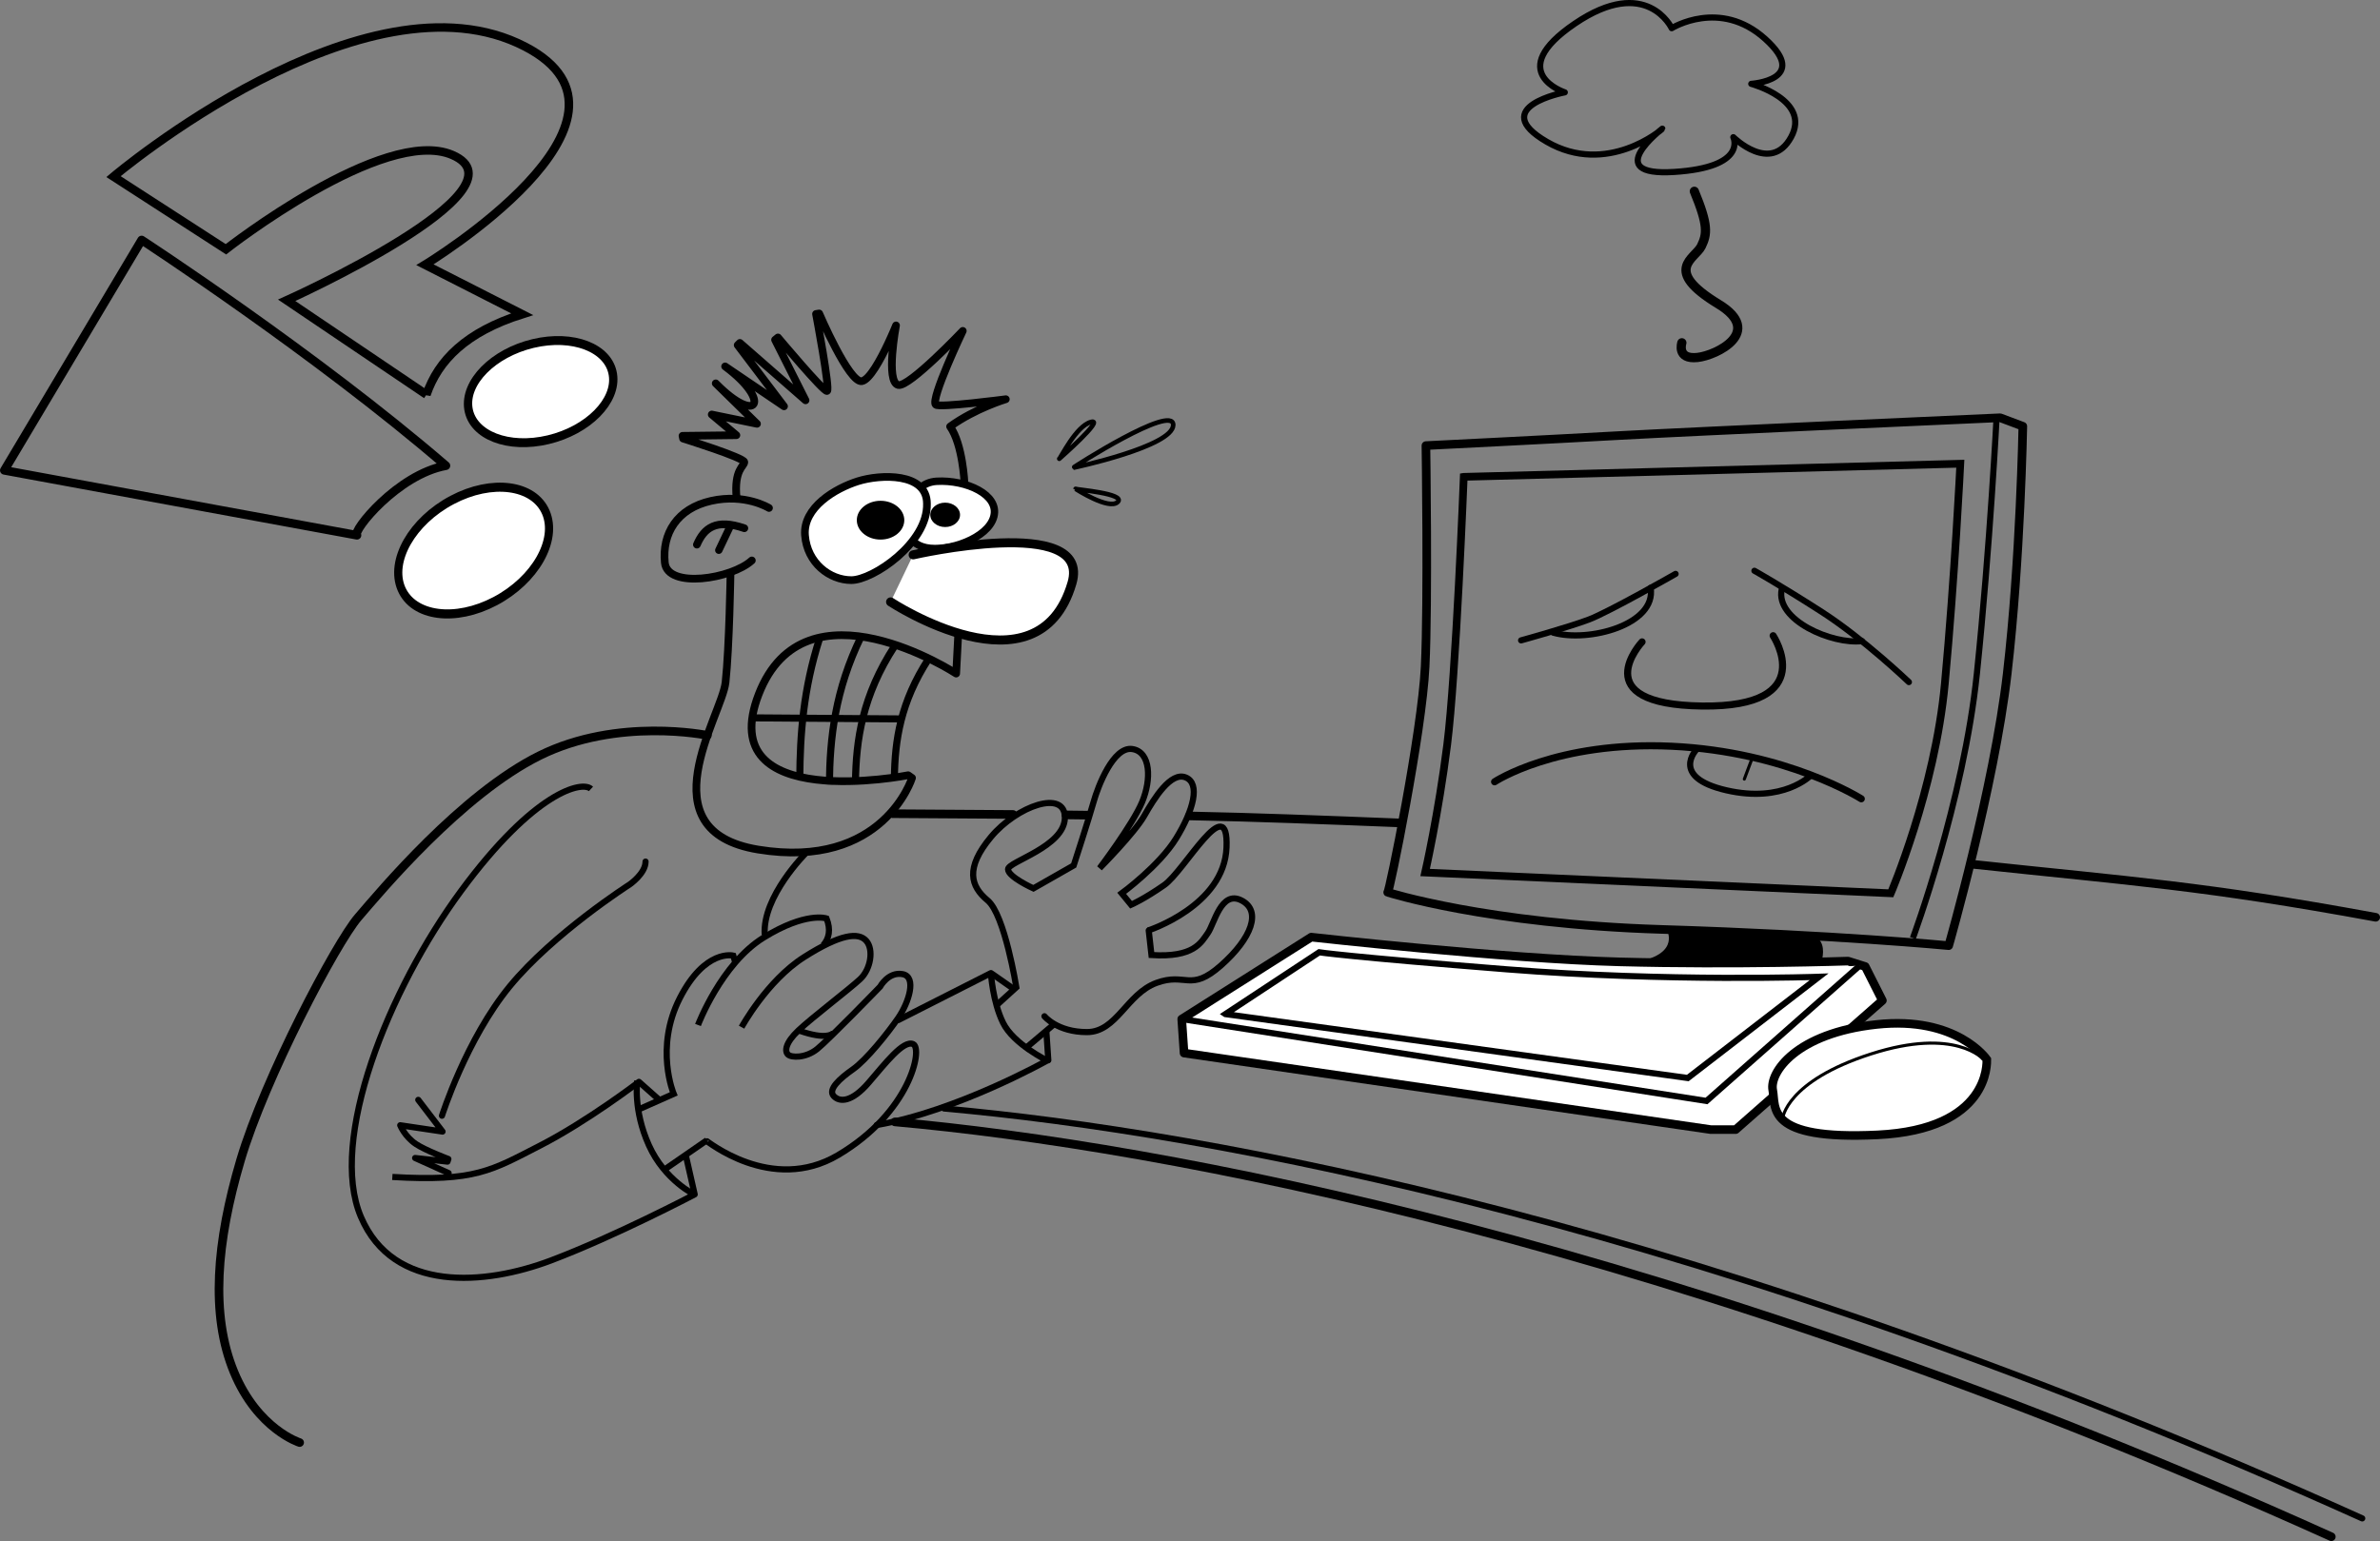 <?xml version="1.0" encoding="UTF-8" standalone="no"?>
<!-- Created with Inkscape (http://www.inkscape.org/) -->
<svg
    xmlns:inkscape="http://www.inkscape.org/namespaces/inkscape"
    xmlns:rdf="http://www.w3.org/1999/02/22-rdf-syntax-ns#"
    xmlns="http://www.w3.org/2000/svg"
    xmlns:cc="http://creativecommons.org/ns#"
    xmlns:dc="http://purl.org/dc/elements/1.1/"
    xmlns:sodipodi="http://sodipodi.sourceforge.net/DTD/sodipodi-0.dtd"
    id="svg2"
    sodipodi:docname="_svgclean2.svg"
    viewBox="0 0 627.48 406.37"
    sodipodi:version="0.32"
    version="1.1"
    inkscape:output_extension="org.inkscape.output.svg.inkscape"
    inkscape:version="0.48.3.1 r9886"
  >
  <rect x="0" y="0" width="627.48" height="406.37" fill="#808080" stroke="none"/>
  <sodipodi:namedview
      id="base"
      bordercolor="#666666"
      inkscape:pageshadow="2"
      inkscape:window-y="0"
      pagecolor="#ffffff"
      inkscape:window-maximized="0"
      inkscape:zoom="0.7"
      inkscape:window-x="0"
      inkscape:window-height="645"
      showgrid="false"
      borderopacity="1.0"
      inkscape:current-layer="layer2"
      inkscape:cx="417.57036"
      inkscape:cy="125.03331"
      inkscape:window-width="674"
      inkscape:pageopacity="0.0"
      inkscape:document-units="px"
  />
  <g
      id="layer2"
      inkscape:label="2"
      inkscape:groupmode="layer"
      transform="translate(-31.888 -248.35)"
    >
    <g
        id="g3319"
        inkscape:export-ydpi="121"
        inkscape:export-xdpi="121"
        inkscape:export-filename="C:\Documents and Settings\oscar\Escritorio\jhhhhhhh.png"
        transform="translate(-32.857,-31.429)"
      >
      <path
          id="path3275"
          style="fill-rule:evenodd;stroke:#000000;stroke-width:.811px;fill:#000000"
          inkscape:connector-curvature="0"
          d="m504.48 524.56s4.073 6.918-7.855 9.223c-11.928 2.306 1.164 3.747 1.164 3.747l45.67-1.15s4.655-9.223-2.327-9.8c-6.982-0.576-36.946-1.729-36.655-2.018z"
      />
      <path
          id="path3171"
          style="fill-rule:evenodd;stroke:#000000;stroke-width:1.962;fill:#ffffff"
          inkscape:connector-curvature="0"
          d="m303.48 417.58s-0.243 5.445 5.426 6.627 16.359-2.415 17.859-8.215c1.5-5.8-7.279-9.729-15.05-9.301-7.771 0.428-8.152 11.07-8.234 10.89z"
      />
      <path
          id="path3177"
          sodipodi:rx="7.6785712"
          sodipodi:ry="6.3392859"
          style="fill:#000000"
          sodipodi:type="arc"
          d="m306.61 482.27c0 3.501-3.438 6.339-7.679 6.339s-7.679-2.838-7.679-6.339 3.438-6.339 7.679-6.339 7.679 2.838 7.679 6.339z"
          transform="matrix(.511 0 0 .507 161.18 171.03)"
          sodipodi:cy="482.27289"
          sodipodi:cx="298.92856"
      />
      <path
          id="path3169"
          style="fill-rule:evenodd;stroke:#000000;stroke-width:2.027;fill:#ffffff"
          inkscape:connector-curvature="0"
          d="m309.13 412.58c0-8.215-12.218-7.782-18.182-5.909-5.964 1.873-14.546 6.918-13.964 14.268 0.582 7.35 6.546 11.818 12.218 11.818 5.673 0 20.219-9.8 19.928-20.176z"
      />
      <path
          id="path3175"
          sodipodi:rx="7.6785712"
          sodipodi:ry="6.3392859"
          style="fill:#000000"
          sodipodi:type="arc"
          d="m306.61 482.27c0 3.501-3.438 6.339-7.679 6.339s-7.679-2.838-7.679-6.339 3.438-6.339 7.679-6.339 7.679 2.838 7.679 6.339z"
          transform="matrix(.815 0 0 .807 53.271 27.758)"
          sodipodi:cy="482.27289"
          sodipodi:cx="298.92856"
      />
      <path
          id="path2397"
          inkscape:connector-curvature="0"
          sodipodi:nodetypes="csc"
          style="stroke-linejoin:round;fill-rule:evenodd;stroke:#000000;stroke-linecap:round;stroke-width:2.386;fill:#ffffff"
          d="m299.55 438.5s38.886 25.621 47.815-4.964c5.336-18.276-41.864-7.446-41.864-7.446"
      />
      <path
          id="path3199"
          inkscape:connector-curvature="0"
          sodipodi:nodetypes="cccscscssccscccccccccccccss"
          style="stroke-linejoin:round;stroke:#000000;stroke-width:2.027;stroke-linecap:round;fill:none"
          d="m319.02 407.1s-0.436-10.088-3.782-14.844c6.546-4.756 14.691-7.206 14.691-7.206s-17.6 2.306-18.473 1.441c-1.455-1.441 7.127-19.456 7.127-19.456s-14.186 14.94-17.019 14.268c-3.391-0.805-0.582-15.709-0.582-15.709s-0.862 2.147-2.113 4.801c-1.957 4.153-4.864 9.547-6.905 9.898-3.345 0.576-11.243-17.853-11.243-17.853l-0.83 0.127s3.782 20.032 2.909 20.32c-0.873 0.288-12.946-14.123-12.946-14.123l-0.763 0.626 8.036 15.947-17.31-15.132-0.582 0.576 12.218 16.141-15.532-10.52c12.385 9.202 8.55 15.665-2.473 4.468l10.877 10.665-11.928-2.45 6.491 5.452-14.2 0.169 0.145 0.721s16.146 5.044 16.146 6.197-2.764 1.873-2.036 9.512"
      />
      <path
          id="path3201"
          inkscape:connector-curvature="0"
          sodipodi:nodetypes="cssc"
          style="stroke-linejoin:round;stroke:#000000;stroke-width:2.027;stroke-linecap:round;fill:none"
          d="m267.49 413.73s-6.246-3.891-15.263-1.873c-9.018 2.018-12.954 8.673-12.202 16.285 0.688 6.964 17.599 4.318 22.941-0.576"
      />
      <path
          id="path3203"
          inkscape:connector-curvature="0"
          sodipodi:nodetypes="cc"
          style="stroke-linejoin:round;stroke:#000000;stroke-width:2.027;stroke-linecap:round;fill:none"
          d="m260.99 419.07c-7.458-2.556-10.587-0.108-12.509 4.324"
      />
      <path
          id="path3205"
          style="stroke-linejoin:round;stroke:#000000;stroke-width:1.954;stroke-linecap:round;fill:none"
          inkscape:connector-curvature="0"
          d="m257.24 418.6-2.983 6.27"
      />
      <path
          id="path3207"
          inkscape:connector-curvature="0"
          sodipodi:nodetypes="ccsccssc"
          style="stroke-linejoin:round;stroke:#000000;stroke-width:2.027;fill:none"
          d="m317.42 446.3-0.582 11.097s-39.856-26.085-52.074 5.476 39.419 21.329 39.419 21.329l1.018 0.721s-7.571 24.291-40.583 18.879c-30.011-4.92-9.539-35.32-8.582-44.1 1.01-9.26 1.309-28.823 1.309-28.823"
      />
      <path
          id="path3209"
          inkscape:connector-curvature="0"
          sodipodi:nodetypes="cc"
          style="stroke:#000000;stroke-width:1.865;fill:none"
          d="m309.57 453.51c-7.417 11.392-8.903 21.548-9.018 31.417"
      />
      <path
          id="path3211"
          style="stroke:#000000;stroke-width:1.865;fill:none"
          inkscape:connector-curvature="0"
          d="m302.73 469.36-40.146-0.288"
      />
      <path
          id="path3215"
          inkscape:connector-curvature="0"
          sodipodi:nodetypes="cc"
          style="stroke:#000000;stroke-width:1.865;fill:none"
          d="m300.64 450.11c-8.514 13.074-10.221 24.728-10.353 36.054"
      />
      <path
          id="path3217"
          inkscape:connector-curvature="0"
          sodipodi:nodetypes="cc"
          style="stroke:#000000;stroke-width:1.865;fill:none"
          d="m291.79 447.63c-6.889 14.141-8.27 26.746-8.377 38.996"
      />
      <path
          id="path3219"
          inkscape:connector-curvature="0"
          sodipodi:nodetypes="cc"
          style="stroke:#000000;stroke-width:1.865;fill:none"
          d="m280.84 448.11c-4.304 13.377-5.167 25.302-5.233 36.891"
      />
      <path
          id="path3221"
          style="stroke-linejoin:round;stroke:#000000;stroke-width:2.27;stroke-linecap:round;fill:none"
          inkscape:connector-curvature="0"
          d="m251.24 473.69s-23.564-4.9-44.219 5.332-42.037 35.885-47.856 42.658c-5.818 6.774-24.582 42.37-30.983 63.988-6.4 21.617-8 40.785-1.746 55.917s17.31 18.591 17.31 18.591"
      />
      <path
          id="path3223"
          style="stroke-linejoin:round;stroke:#000000;stroke-width:1.622;fill:none"
          inkscape:connector-curvature="0"
          d="m220.55 487.81c-2.327-2.162-14.837 0.576-34.183 26.806-19.346 26.229-35.055 65.861-26.473 86.037s32.874 18.015 50.038 11.529c17.164-6.485 37.965-17.438 37.965-17.438l-2.327-10.232"
      />
      <path
          id="path3225"
          inkscape:connector-curvature="0"
          sodipodi:nodetypes="ccss"
          style="stroke-linejoin:round;stroke:#000000;stroke-width:1.622;fill:none"
          d="m238.73 569.96-5.527-4.9s-13.528 10.376-26.182 16.862c-12.655 6.485-17.019 9.512-38.837 8.215"
      />
      <path
          id="path3227"
          inkscape:connector-curvature="0"
          sodipodi:nodetypes="ccccsccc"
          style="stroke-linejoin:round;stroke:#000000;stroke-width:1.622;stroke-linecap:round;fill:none"
          d="m183.02 589.12-8.83-3.983 8.539 0.956 0.223-0.693s-6.071-2.289-8.514-3.919c-2.987-1.993-4.176-4.977-4.176-4.977l11.158 1.663-6.4-8.359"
      />
      <path
          id="path3229"
          inkscape:connector-curvature="0"
          sodipodi:nodetypes="cscs"
          style="stroke-linejoin:round;stroke:#000000;stroke-width:1.622;stroke-linecap:round;fill:none"
          d="m181.27 573.99s6.4-20.176 17.891-34.156c11.491-13.979 31.564-26.806 31.564-26.806s4.218-2.882 4.218-6.053"
      />
      <path
          id="path3231"
          style="stroke:#000000;stroke-width:1.622;fill:none"
          inkscape:connector-curvature="0"
          d="m248.04 594.89s-8-3.747-12.218-13.115c-4.218-9.368-3.055-17.006-3.055-17.006"
      />
      <path
          id="path3233"
          style="stroke:#000000;stroke-width:1.622;fill:none"
          inkscape:connector-curvature="0"
          d="m240.04 588.11 11.055-7.638"
      />
      <path
          id="path3235"
          style="stroke:#000000;stroke-width:1.622;fill:none"
          inkscape:connector-curvature="0"
          d="m232.62 572.55 9.746-4.324s-5.091-12.106 1.6-25.22c6.691-13.115 14.109-11.241 14.109-11.241l0.582 2.018"
      />
      <path
          id="path3237"
          inkscape:connector-curvature="0"
          sodipodi:nodetypes="cscc"
          style="stroke:#000000;stroke-width:1.622;fill:none"
          d="m248.77 550.07s6.109-16.141 17.31-23.059c11.2-6.918 16.582-5.044 16.582-5.044 1.157 2.969 0.683 5.245-0.873 7.062"
      />
      <path
          id="path3239"
          inkscape:connector-curvature="0"
          sodipodi:nodetypes="csssssscsssssssc"
          style="stroke:#000000;stroke-width:1.622;fill:none"
          d="m260.26 550.64s6.691-12.25 16.437-18.447c9.746-6.197 14.4-6.629 16.437-4.324 2.036 2.306 1.164 7.494-1.6 10.088-2.764 2.594-12.8 10.232-16.291 13.547-3.491 3.315-3.636 5.476-2.764 6.341 0.873 0.865 4.655 1.009 7.709-1.441s16.582-16.429 16.582-16.429 2.182-4.035 5.964-3.315c3.782 0.721 1.6 7.494-1.164 11.529-2.764 4.035-8.437 11.097-11.928 13.547-3.491 2.45-6.691 5.332-5.091 7.062 1.6 1.729 4.8 1.585 9.164-3.459 4.364-5.044 9.164-11.385 11.782-10.232 2.618 1.153-0.8 18.023-19.782 29.256-17.6 10.415-34.764-3.971-34.764-3.747"
      />
      <path
          id="path3241"
          inkscape:connector-curvature="0"
          sodipodi:nodetypes="cs"
          style="stroke:#000000;stroke-width:1.622;fill:none"
          d="m277.28 504.67s-11.637 11.529-10.909 21.617"
      />
      <path
          id="path3243"
          inkscape:connector-curvature="0"
          sodipodi:nodetypes="ccscs"
          style="stroke-linejoin:round;stroke:#000000;stroke-width:1.622;stroke-linecap:round;fill:none"
          d="m301.57 548.77 24.43-12.39s0.436 7.494 3.2 13.115c2.764 5.62 11.637 9.944 11.637 9.944s-23.855 13.403-44.947 17.006"
      />
      <path
          id="path3245"
          inkscape:connector-curvature="0"
          sodipodi:nodetypes="cs"
          style="stroke:#000000;stroke-width:1.576;stroke-linecap:round;fill:none"
          d="m284.14 552.38s-1.591 1.643-8.483-0.747"
      />
      <path
          id="path3247"
          inkscape:connector-curvature="0"
          sodipodi:nodetypes="cc"
          style="stroke:#000000;stroke-width:1.622;fill:none"
          d="m334.88 556.41 7.855-6.629"
      />
      <path
          id="path3249"
          inkscape:connector-curvature="0"
          sodipodi:nodetypes="cssssssc"
          style="stroke:#000000;stroke-width:1.622;stroke-linecap:round;fill:none"
          d="m340.11 547.76s3.345 4.179 11.2 4.179c7.855 0 10.473-10.088 18.328-12.97 7.855-2.882 8.873 2.594 17.019-4.612 8.146-7.206 10.764-14.412 5.382-17.15-5.382-2.738-7.127 6.197-8.873 8.647s-3.636 6.485-14.837 5.765l-0.727-6.485"
      />
      <path
          id="path3251"
          style="stroke:#000000;stroke-width:1.622;fill:none"
          inkscape:connector-curvature="0"
          d="m367.46 525.14s20.073-6.485 20.655-21.906c0.582-15.42-11.055 6.197-16.437 9.944s-8.727 5.188-8.727 5.188l-2.473-3.026s9.891-7.206 14.4-14.556c4.509-7.35 6.4-14.412 2.473-15.997-3.927-1.585-8.291 5.476-10.909 10.088-2.618 4.612-11.782 13.835-11.782 13.835s8.727-11.529 11.2-17.438c2.473-5.909 2.327-13.259-2.618-13.979-4.946-0.721-9.018 9.8-10.182 13.979-1.164 4.179-5.237 16.717-5.237 16.717l-10.618 6.053s-6.691-3.026-6.691-5.044c0-2.018 14.837-5.909 14.982-13.547 0.145-7.638-12.655-3.171-19.491 5.044-6.837 8.215-5.382 12.97-0.873 16.717s7.564 22.914 7.564 22.914l-5.237 4.756"
      />
      <path
          id="path3253"
          inkscape:connector-curvature="0"
          sodipodi:nodetypes="cc"
          style="stroke:#000000;stroke-width:1.622;stroke-linecap:round;fill:none"
          d="m341.13 559.36-0.509-7.494"
      />
      <path
          id="path3255"
          inkscape:connector-curvature="0"
          sodipodi:nodetypes="cc"
          style="stroke:#000000;stroke-width:1.622;stroke-linecap:round;fill:none"
          d="m326.44 536.67 5.455 3.819"
      />
      <path
          id="path3257"
          style="stroke-linejoin:round;fill-rule:evenodd;stroke:#000000;stroke-width:2.27;fill:#ffffff"
          inkscape:connector-curvature="0"
          d="m376.92 557.47-0.617-8.968 34.148-21.604s50.81 5.707 81.255 6.522c30.445 0.815 60.273-0.204 60.273-0.204l4.526 1.427 4.526 8.968-38.673 34.036h-6.583l-138.85-20.177z"
      />
      <path
          id="path3259"
          style="stroke-linejoin:round;stroke:#000000;stroke-width:2.27;fill:none"
          inkscape:connector-curvature="0"
          d="m430.61 515.08s26.125 8.356 72.204 9.783 75.701 4.28 75.701 4.28 11.931-41.577 15.428-71.742c3.497-30.164 4.114-65.22 4.114-65.22l-5.966-2.242s-82.284 3.669-100.39 4.688c-18.102 1.019-51.016 2.65-51.016 2.65s0.617 40.966-0.206 58.29c-0.823 17.324-9.463 59.717-9.874 59.513z"
      />
      <path
          id="path3261"
          style="stroke:#000000;stroke-width:2.027;fill:none"
          inkscape:connector-curvature="0"
          d="m450.66 405.52s-2.036 52.17-4.364 70.617-5.818 33.723-5.818 33.723l122.77 5.476s11.637-27.094 14.255-55.341c2.618-28.247 4.073-57.935 4.073-57.935l-130.91 3.459z"
      />
      <path
          id="path3263"
          style="stroke:#000000;stroke-width:1.622;fill:none"
          inkscape:connector-curvature="0"
          d="m569.07 527.15s13.382-36.029 16.873-69.752 5.237-68.311 5.237-68.311"
      />
      <path
          id="path3265"
          style="fill-rule:evenodd;stroke:#000000;stroke-width:1.622;fill:#ffffff"
          inkscape:connector-curvature="0"
          d="m555.1 534.36-40.44 35.74-138.47-21.62"
      />
      <path
          id="path3269"
          style="fill-rule:evenodd;stroke:#000000;stroke-width:1.622;fill:#ffffff"
          inkscape:connector-curvature="0"
          d="m387.82 547.19 121.9 16.859 34.621-26.694s-39.858 1.405-82.335-1.967-49.459-4.496-49.459-4.496l-24.73 16.297z"
      />
      <path
          id="path3271"
          style="fill-rule:evenodd;stroke:#000000;stroke-width:2.27;fill:#ffffff"
          inkscape:connector-curvature="0"
          d="m588.56 559.15s-7.855-11.529-29.092-9.223c-21.237 2.306-28.219 12.682-27.346 17.294 0.873 4.612-2.036 13.259 27.637 11.818 29.673-1.441 28.801-19.023 28.801-19.888z"
      />
      <path
          id="path3273"
          style="stroke:#000000;stroke-width:.811px;fill:none"
          inkscape:connector-curvature="0"
          d="m587.68 559.15s-7.273-8.647-29.673-1.441c-22.401 7.206-23.273 17.006-23.273 17.006"
      />
      <path
          id="path3277"
          inkscape:connector-curvature="0"
          sodipodi:nodetypes="csc"
          style="stroke-linejoin:round;stroke:#000000;stroke-width:1.622;stroke-linecap:round;fill:none"
          d="m568.02 459.64s-11.931-11.413-23.039-18.547c-11.108-7.133-17.691-10.802-17.691-10.802"
      />
      <path
          id="path3279"
          style="stroke-linejoin:round;stroke:#000000;stroke-width:1.622;stroke-linecap:round;fill:none"
          inkscape:connector-curvature="0"
          d="m506.51 431.11s-17.485 9.987-22.834 12.025c-5.348 2.038-17.897 5.503-17.897 5.503"
      />
      <path
          id="path3281"
          inkscape:connector-curvature="0"
          sodipodi:nodetypes="cc"
          style="stroke-linejoin:round;stroke:#000000;stroke-width:1.622;stroke-linecap:round;fill:none"
          d="m474.22 446.6c9.286 2.663 27.258-2.059 25.714-11.821"
      />
      <path
          id="path3283"
          inkscape:connector-curvature="0"
          sodipodi:nodetypes="cc"
          style="stroke-linejoin:round;stroke:#000000;stroke-width:1.622;stroke-linecap:round;fill:none"
          d="m534.49 435.18c-1.748 8.132 13.326 14.595 21.188 13.655"
      />
      <path
          id="path3285"
          style="stroke-linejoin:round;stroke:#000000;stroke-width:1.865;stroke-linecap:round;fill:none"
          inkscape:connector-curvature="0"
          d="m497.67 449.04s-15.428 16.509 15.84 16.916c31.268 0.408 18.719-18.547 18.719-18.547"
      />
      <path
          id="path3287"
          style="stroke-linejoin:round;stroke:#000000;stroke-width:1.865;stroke-linecap:round;fill:none"
          inkscape:connector-curvature="0"
          d="m555.47 490.42s-19.542-12.432-49.987-13.859c-30.445-1.427-46.696 9.375-46.696 9.375"
      />
      <path
          id="path3289"
          style="stroke-linejoin:round;stroke:#000000;stroke-width:1.622;stroke-linecap:round;fill:none"
          inkscape:connector-curvature="0"
          d="m512.07 477.37s-7.2 7.337 7.817 10.802 22.217-3.872 22.217-3.872"
      />
      <path
          id="path3291"
          style="stroke-linejoin:round;stroke:#000000;stroke-width:.811px;stroke-linecap:round;fill:none"
          inkscape:connector-curvature="0"
          d="m526.74 479.6-2.109 5.62"
      />
      <path
          id="path3293"
          inkscape:connector-curvature="0"
          sodipodi:nodetypes="cc"
          style="stroke:#000000;stroke-width:1.622;stroke-linecap:round;fill:none"
          d="m313.64 572.08c70.14 6.278 201.28 30.226 373.9 108.09"
      />
      <path
          id="path3295"
          inkscape:connector-curvature="0"
          sodipodi:nodetypes="cccscscc"
          style="stroke:#000000;stroke-width:2.27;stroke-linecap:round;fill:none"
          d="m584.5 507.65c42.678 4.582 60.8 5.597 106.59 14.013m-312.75-26.73c17.225 0.338 35.563 1.054 55.589 1.852m-88.143-2.124c2.051 0.021 3.619 0.044 5.732 0.07m-51.44-0.388c9.572 0.067 19.251 0.109 31.745 0.206"
      />
      <path
          id="path3297"
          sodipodi:rx="29.294424"
          sodipodi:ry="18.435284"
          style="stroke-linejoin:round;stroke:#000000;stroke-width:2.989;stroke-linecap:round;fill:#ffffff"
          sodipodi:type="arc"
          d="m179.3 491.47c0 10.182-13.116 18.435-29.294 18.435-16.179 0-29.294-8.254-29.294-18.435 0-10.182 13.116-18.435 29.294-18.435 16.179 0 29.294 8.254 29.294 18.435z"
          transform="matrix(.65 -.344 .309 .723 -59.749 121.23)"
          sodipodi:cy="491.47498"
          sodipodi:cx="150.00766"
      />
      <path
          id="path3299"
          sodipodi:rx="29.294424"
          sodipodi:ry="18.435284"
          style="stroke-linejoin:round;stroke:#000000;stroke-width:3.332;stroke-linecap:round;fill:#ffffff"
          sodipodi:type="arc"
          d="m179.3 491.47c0 10.182-13.116 18.435-29.294 18.435-16.179 0-29.294-8.254-29.294-18.435 0-10.182 13.116-18.435 29.294-18.435 16.179 0 29.294 8.254 29.294 18.435z"
          transform="matrix(.65 -.155 .109 .688 56.212 68.165)"
          sodipodi:cy="491.47498"
          sodipodi:cx="150.00766"
      />
      <path
          id="path3301"
          inkscape:connector-curvature="0"
          sodipodi:nodetypes="ccccc"
          style="stroke-linejoin:round;stroke:#000000;stroke-width:2.27;fill:none"
          d="m158.86 420.92c-1.363-1.012 10.674-16.016 23.451-18.343-34.559-29.756-80.226-59.513-80.226-59.513l-36.2 60.74 92.98 17.12z"
      />
      <path
          id="path3303"
          inkscape:connector-curvature="0"
          sodipodi:nodetypes="cccsccscc"
          style="stroke:#000000;stroke-width:2.24;fill:none"
          d="m177.18 383.84c3.099-9.034 10.407-16.51 25.234-21.203l-25.63-13.05s63.285-38.328 26.436-57.492c-42.127-21.909-108.55 34.251-108.55 34.251l29.64 19.164s41.656-32.62 59.68-24.873c21.293 9.152-43.659 38.328-43.659 38.328l36.85 24.873z"
      />
      <path
          id="path3305"
          style="stroke-linejoin:round;stroke:#000000;stroke-width:1.216;stroke-linecap:round;fill:none"
          inkscape:connector-curvature="0"
          d="m348.32 408.69s8.845 5.707 11.108 3.465c2.263-2.242-11.108-3.261-11.108-3.465z"
      />
      <path
          id="path3307"
          style="stroke-linejoin:round;stroke:#000000;stroke-width:1.216;stroke-linecap:round;fill:none"
          inkscape:connector-curvature="0"
          d="m347.71 403.12s26.347-5.578 26.35-11.288c0.004-5.71-26.556 11.281-26.35 11.288z"
      />
      <path
          id="path3309"
          style="stroke-linejoin:round;stroke:#000000;stroke-width:1.216;stroke-linecap:round;fill:none"
          inkscape:connector-curvature="0"
          d="m344.02 400.75s12.279-10.78 8.341-9.689c-3.938 1.091-7.887 9.377-8.341 9.689z"
      />
      <path
          id="path3311"
          inkscape:connector-curvature="0"
          sodipodi:nodetypes="cssss"
          style="stroke-linejoin:round;stroke:#000000;stroke-width:2.432;stroke-linecap:round;fill:none"
          d="m508.16 370.17s-1.442 4.466 4.114 3.872c5.025-0.537 17.624-6.741 5.554-14.063-14.963-9.077-6.124-11.973-4.526-15.286 1.549-3.212 1.851-5.503-1.851-14.471"
      />
      <path
          id="path3313"
          style="stroke-linejoin:round;stroke:#000000;stroke-width:1.622;fill:none"
          inkscape:connector-curvature="0"
          d="m503.01 313.71s-16.457 12.636 3.086 11.413c19.542-1.223 15.634-9.171 15.634-9.171s9.874 9.783 15.222 0c5.348-9.783-10.491-14.063-10.491-14.063s15.634-1.019 3.703-11.821-24.685-2.853-24.685-2.853-6.583-14.063-25.508-1.223-2.674 18.139-2.674 18.139-20.571 3.872-4.731 13.044c15.84 9.171 30.445-3.261 30.445-3.465z"
      />
      <path
          id="path3315"
          inkscape:connector-curvature="0"
          sodipodi:nodetypes="cc"
          style="stroke:#000000;stroke-width:2.27;stroke-linecap:round;fill:none"
          d="m300.69 575.62c70.14 6.278 206.08 31.523 378.7 109.39"
      />
    </g
    >
  </g
  >
</svg
>
